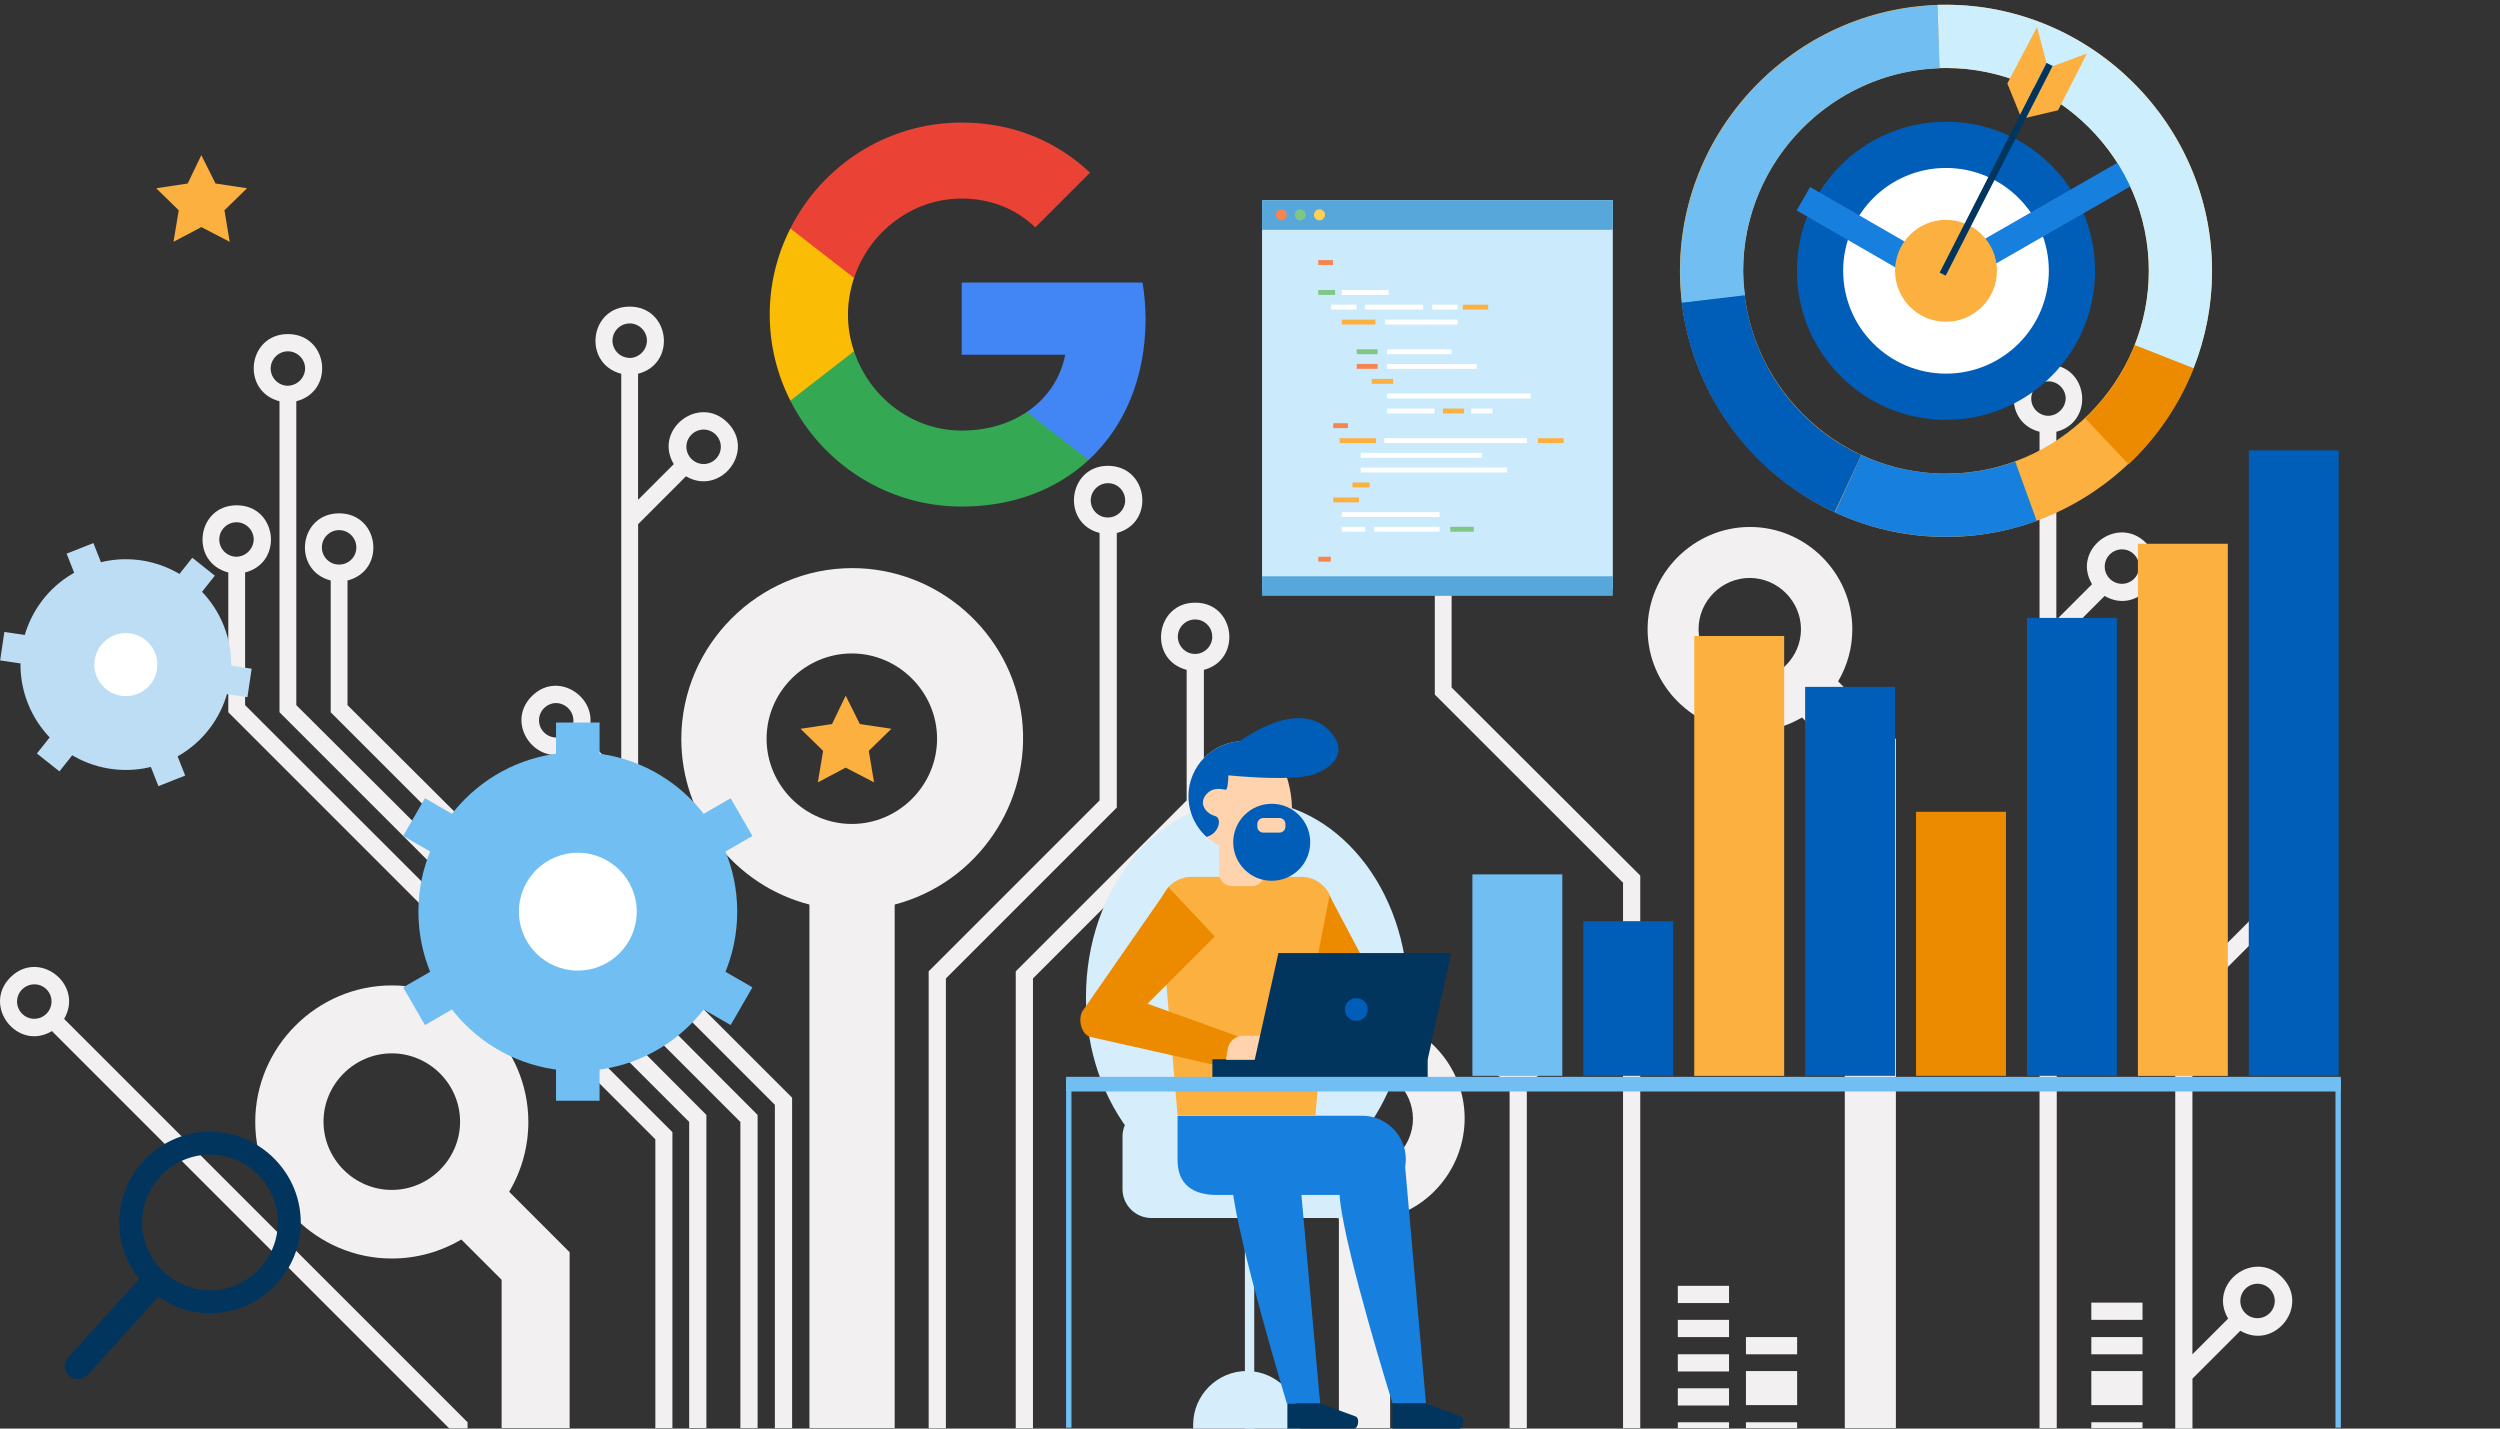 <?xml version="1.0" encoding="UTF-8" standalone="no"?><!DOCTYPE svg PUBLIC "-//W3C//DTD SVG 1.1//EN" "http://www.w3.org/Graphics/SVG/1.1/DTD/svg11.dtd"><svg width="100%" height="100%" viewBox="0 0 357 204" version="1.1" xmlns="http://www.w3.org/2000/svg" xmlns:xlink="http://www.w3.org/1999/xlink" xml:space="preserve" xmlns:serif="http://www.serif.com/" style="fill-rule:evenodd;clip-rule:evenodd;stroke-linejoin:round;stroke-miterlimit:2;"><rect x="0" y="0" width="357" height="204" fill="#333333" stroke="none"/><path d="M66.77,203.962l0,-0.862l-57.615,-57.6c2.88,-4.92 -3.6,-10.013 -7.672,-5.933c-4.073,4.08 1.02,10.613 5.932,7.673l56.723,56.722l2.632,0Zm-59.415,-60.937c0,1.35 -1.11,2.46 -2.46,2.46c-1.349,-0 -2.46,-1.11 -2.46,-2.46c0,-1.35 1.111,-2.46 2.46,-2.46c0.01,-0 0.02,-0 0.03,-0c1.333,-0 2.43,1.097 2.43,2.43c0,0.01 0,0.02 0,0.03Z" style="fill:#f2f0f0;fill-rule:nonzero;"/><path d="M35,100.695l0,-18.945c5.58,-1.44 4.56,-9.593 -1.2,-9.593c-5.76,0.001 -6.75,8.153 -1.2,9.593l0,19.958l60.983,60.982l-0,41.25l2.437,0l0,-42.27c-20.315,-20.325 -40.655,-40.65 -61.02,-60.975Zm-1.23,-21.195c-1.349,0 -2.46,-1.11 -2.46,-2.46c0,-1.35 1.111,-2.46 2.46,-2.46c1.35,-0 2.46,1.11 2.46,2.46c-0.028,1.339 -1.121,2.432 -2.46,2.46Z" style="fill:#f2f0f0;fill-rule:nonzero;"/><path d="M42.313,100.695l-0,-43.395c5.58,-1.44 4.56,-9.593 -1.2,-9.593c-5.76,0 -6.75,8.153 -1.2,9.593l-0,44.408c19.5,19.499 39,39 58.5,58.5l-0,43.709l2.46,0l-0,-44.707c-19.475,-19.545 -38.995,-39.05 -58.56,-58.515Zm-1.2,-45.608c-1.35,0 -2.46,-1.11 -2.46,-2.46c-0,-1.349 1.11,-2.46 2.46,-2.46c1.349,0 2.46,1.111 2.46,2.46c-0.032,1.336 -1.124,2.425 -2.46,2.453l-0,0.007Z" style="fill:#f2f0f0;fill-rule:nonzero;"/><path d="M81.343,203.94l-0,-25.125l-8.633,-8.632c1.793,-3.015 2.739,-6.459 2.739,-9.966c-0,-10.697 -8.803,-19.5 -19.5,-19.5c-10.698,-0 -19.5,8.803 -19.5,19.5c-0,10.697 8.802,19.5 19.5,19.5c3.493,-0 6.922,-0.939 9.929,-2.717l5.752,5.753l0,21.165l9.75,-0l-0.037,0.022Zm-15.645,-43.77c-0,5.349 -4.402,9.75 -9.75,9.75c-5.349,0 -9.75,-4.401 -9.75,-9.75c-0,-5.349 4.401,-9.75 9.75,-9.75c5.348,0 9.75,4.401 9.75,9.75Z" style="fill:#f2f0f0;fill-rule:nonzero;"/><path d="M49.625,100.695l0,-17.798c5.58,-1.44 4.56,-9.592 -1.2,-9.592c-5.76,0 -6.75,8.153 -1.2,9.593l0,18.817c19.5,19.5 39,39 58.5,58.5l0,43.71l2.46,-0l0,-44.715c-19.47,-19.545 -38.99,-39.05 -58.56,-58.515Zm-1.2,-20.078c-0.01,0.001 -0.02,0.001 -0.03,0.001c-1.333,-0 -2.43,-1.097 -2.43,-2.43c-0,-0.01 -0,-0.02 0,-0.031c0,-1.349 1.111,-2.459 2.46,-2.459c1.35,-0 2.46,1.11 2.46,2.46c0,0.01 0,0.02 0,0.03c0,1.333 -1.097,2.43 -2.43,2.43c-0.01,-0 -0.02,-0 -0.03,-0.001Z" style="fill:#f2f0f0;fill-rule:nonzero;"/><path d="M91.123,134.813l-0,-59.963l6.832,-6.833c4.92,2.88 10.013,-3.6 5.933,-7.672c-4.08,-4.073 -10.613,1.02 -7.673,5.932l-5.1,5.1l0,-18c5.58,-1.44 4.56,-9.592 -1.2,-9.592c-5.76,-0 -6.75,8.152 -1.2,9.592l0,57.068l-5.1,-5.1c2.88,-4.92 -3.6,-10.013 -7.672,-5.933c-4.073,4.08 1.02,10.613 5.932,7.673l6.833,6.832l-0,21.908l21.945,21.945l-0,46.17l2.46,-0l-0,-47.19c-7.305,-7.31 -14.635,-14.623 -21.99,-21.938Zm-9.233,-31.957c0,1.35 -1.11,2.46 -2.46,2.46c-1.349,-0 -2.46,-1.11 -2.46,-2.46c0,-1.35 1.111,-2.46 2.46,-2.46c1.333,0.031 2.421,1.119 2.453,2.452l0.007,0.008Zm8.033,-51.75c-1.35,-0 -2.46,-1.11 -2.46,-2.46c-0,-1.35 1.11,-2.46 2.46,-2.46c1.349,-0 2.46,1.11 2.46,2.46c-0.02,1.345 -1.116,2.447 -2.46,2.475l-0,-0.015Zm8.092,12.697c0,-1.349 1.111,-2.46 2.46,-2.46c1.35,0 2.46,1.111 2.46,2.46c0,1.35 -1.11,2.46 -2.46,2.46c-1.342,-0.004 -2.448,-1.102 -2.46,-2.445l0,-0.015Z" style="fill:#f2f0f0;fill-rule:nonzero;"/><path d="M42.944,174.209c-0.199,-7.109 -6.211,-12.795 -13.32,-12.597c-7.108,0.199 -12.794,6.211 -12.596,13.32c0.199,7.108 6.211,12.794 13.32,12.596c7.108,-0.198 12.794,-6.211 12.596,-13.319Zm-22.642,0.632c-0.148,-5.314 4.102,-9.808 9.416,-9.957c5.313,-0.148 9.807,4.102 9.956,9.416c0.148,5.313 -4.102,9.808 -9.416,9.956c-5.313,0.147 -9.806,-4.103 -9.954,-9.416l-0.002,0.001Z" style="fill:#02355e;fill-rule:nonzero;"/><path d="M12.495,196.369c-0.708,0.748 -1.906,0.781 -2.654,0.074c-0.748,-0.708 -0.782,-1.906 -0.074,-2.654l10.931,-12.062c0.708,-0.748 1.905,-0.781 2.654,-0.074c0.748,0.708 0.781,1.906 0.074,2.654l-10.931,12.062Z" style="fill:#02355e;fill-rule:nonzero;"/><path d="M145.925,102.488c-1.53,-12.149 -11.976,-21.362 -24.221,-21.362c-13.392,0 -24.413,11.02 -24.413,24.413c0,11.091 7.559,20.855 18.297,23.634l-0,74.767l12.172,0l0,-74.768c11.818,-3.091 19.622,-14.556 18.165,-26.684Zm-12.112,3c-0,6.677 -5.495,12.172 -12.173,12.172c-6.678,0 -12.172,-5.495 -12.172,-12.172c-0,-6.678 5.494,-12.173 12.172,-12.173c6.676,0.004 12.168,5.496 12.173,12.173Z" style="fill:#f2f0f0;fill-rule:nonzero;"/><path d="M158.218,66.518c-5.693,-0.001 -6.75,8.152 -1.2,9.592l-0,38.19l-24.405,24.405l-0,65.25l2.46,0l-0,-64.23l24.405,-24.405l-0,-39.21c5.542,-1.44 4.492,-9.592 -1.26,-9.592Zm2.46,4.92c-0.005,1.347 -1.112,2.455 -2.46,2.46c-0.011,-0 -0.021,-0 -0.031,-0c-1.333,-0 -2.43,-1.097 -2.43,-2.43c0,-0.01 0,-0.02 0.001,-0.03c0.016,-1.34 1.12,-2.434 2.46,-2.438c0.007,-0 0.015,-0 0.022,-0c1.333,-0 2.43,1.097 2.43,2.43c0,-0 0,-0 0,0l0.008,0.008Z" style="fill:#f2f0f0;fill-rule:nonzero;"/><path d="M170.653,86.063c-5.693,-0.001 -6.75,8.152 -1.2,9.592l-0,18.645l-24.405,24.405l-0,65.25l2.46,0l-0,-64.23l24.405,-24.405l-0,-19.665c5.512,-1.44 4.492,-9.652 -1.26,-9.592Zm2.46,4.86c-0,1.349 -1.111,2.46 -2.46,2.46c-1.35,-0 -2.46,-1.111 -2.46,-2.46c-0,-1.35 1.11,-2.46 2.46,-2.46c0.007,-0.001 0.015,-0.001 0.022,-0.001c1.333,0 2.43,1.097 2.43,2.43c0,0.008 0,0.015 0,0.023l0.008,0.008Z" style="fill:#f2f0f0;fill-rule:nonzero;"/><rect x="249.32" y="203.1" width="7.312" height="0.84" style="fill:#f2f0f0;"/><rect x="249.32" y="195.788" width="7.312" height="4.86" style="fill:#f2f0f0;"/><rect x="249.32" y="190.935" width="7.312" height="2.46" style="fill:#f2f0f0;"/><path d="M209,157.598c-1.063,-7.139 -7.256,-12.479 -14.473,-12.479c-8.027,0 -14.632,6.606 -14.632,14.633c-0,6.774 4.704,12.705 11.3,14.248l0,29.917l7.313,0l-0,-30.075c7.036,-2.018 11.545,-9.001 10.492,-16.245Zm-7.23,2.153c0,4.012 -3.301,7.313 -7.312,7.313c-4.012,-0 -7.313,-3.301 -7.313,-7.313c0,-4.012 3.301,-7.313 7.313,-7.313c4.005,0.017 7.296,3.308 7.312,7.313Z" style="fill:#f2f0f0;fill-rule:nonzero;"/><rect x="298.64" y="203.1" width="7.313" height="0.84" style="fill:#f2f0f0;"/><rect x="298.64" y="195.788" width="7.313" height="4.86" style="fill:#f2f0f0;"/><rect x="298.64" y="190.935" width="7.313" height="2.46" style="fill:#f2f0f0;"/><rect x="298.64" y="186.015" width="7.313" height="2.46" style="fill:#f2f0f0;"/><path d="M207.29,98.175l0,-16.192c5.58,-1.441 4.56,-9.593 -1.2,-9.593c-5.76,0 -6.75,8.153 -1.2,9.593l0,17.204l26.88,26.865l0,77.888l2.46,-0l0,-78.908c-8.945,-8.93 -17.925,-17.882 -26.94,-26.857Zm-1.14,-18.465c-1.348,-0.004 -2.456,-1.112 -2.46,-2.46c-0,-0.01 -0,-0.02 -0,-0.03c-0,-1.333 1.097,-2.43 2.43,-2.43c0.01,-0 0.02,-0 0.03,-0c1.348,0.004 2.456,1.112 2.46,2.46c0,0.008 0,0.015 0,0.023c0,1.333 -1.097,2.43 -2.43,2.43c-0.01,-0 -0.02,-0 -0.03,-0.001l0,0.008Z" style="fill:#f2f0f0;fill-rule:nonzero;"/><rect x="239.593" y="203.1" width="7.313" height="0.84" style="fill:#f2f0f0;"/><rect x="239.593" y="198.248" width="7.313" height="2.46" style="fill:#f2f0f0;"/><rect x="239.593" y="193.388" width="7.313" height="2.46" style="fill:#f2f0f0;"/><rect x="239.593" y="188.475" width="7.313" height="2.46" style="fill:#f2f0f0;"/><rect x="239.593" y="183.615" width="7.313" height="2.46" style="fill:#f2f0f0;"/><path d="M270.733,203.94l-0,-98.393l-8.25,-8.25c1.328,-2.25 2.028,-4.816 2.028,-7.428c0,-8.019 -6.598,-14.618 -14.617,-14.618c-8.019,0 -14.618,6.599 -14.618,14.618c0,8.018 6.599,14.617 14.618,14.617c2.613,0 5.178,-0.701 7.429,-2.029l6.112,6.113l0,95.37l7.313,0l-0.015,0Zm-13.553,-114.098c0,4.012 -3.301,7.313 -7.312,7.313c-4.012,0 -7.313,-3.301 -7.313,-7.313c0,-4.011 3.301,-7.312 7.313,-7.312c4.005,0.016 7.296,3.307 7.312,7.313Z" style="fill:#f2f0f0;fill-rule:nonzero;"/><path d="M216.77,144.75c-5.692,0 -6.75,8.153 -1.2,9.593l0,49.589l2.46,0l0,-49.574c5.543,-1.441 4.463,-9.653 -1.26,-9.608Zm2.52,4.86c0,1.35 -1.11,2.46 -2.46,2.46c-1.349,-0 -2.46,-1.11 -2.46,-2.46c0,-1.35 1.111,-2.46 2.46,-2.46c1.327,0.047 2.4,1.14 2.423,2.468l0.037,-0.008Z" style="fill:#f2f0f0;fill-rule:nonzero;"/><path d="M306.418,77.49c-4.08,-4.02 -10.613,1.02 -7.673,5.932l-5.1,5.1l0,-26.864c5.58,-1.44 4.56,-9.593 -1.2,-9.593c-5.76,0 -6.75,8.153 -1.2,9.593l0,142.282l2.46,0l0,-112.005l6.833,-6.833c4.92,2.88 9.982,-3.6 5.88,-7.612Zm-13.898,-18.113c-1.349,0 -2.46,-1.11 -2.46,-2.46c0,-1.349 1.111,-2.46 2.46,-2.46c1.35,0 2.46,1.111 2.46,2.46c-0.046,1.332 -1.128,2.414 -2.46,2.46Zm12.953,21.525c-0,0.003 -0,0.005 -0,0.008c-0,1.35 -1.111,2.46 -2.46,2.46c-1.35,-0 -2.46,-1.11 -2.46,-2.46c-0,-1.35 1.11,-2.46 2.46,-2.46l0.015,-0c1.333,-0 2.43,1.097 2.43,2.43c-0,0.007 -0,0.015 -0,0.022l0.015,0Z" style="fill:#f2f0f0;fill-rule:nonzero;"/><path d="M330.71,123.75c-4.08,-4.02 -10.612,1.02 -7.672,5.933l-12.413,12.442l0,61.875l2.46,0l0,-7.132l6.833,-6.833c4.92,2.88 10.012,-3.6 5.932,-7.672c-4.08,-4.073 -10.612,1.02 -7.672,5.932l-5.1,5.1l-0,-50.25l11.692,-11.692c4.92,2.88 9.953,-3.6 5.94,-7.703Zm-10.792,62.025c-0,-1.35 1.11,-2.46 2.46,-2.46c1.349,0 2.46,1.11 2.46,2.46c-0,1.35 -1.111,2.46 -2.46,2.46c-0.011,0 -0.021,0 -0.031,0c-1.333,0 -2.43,-1.097 -2.43,-2.43c0,-0.01 0,-0.02 0.001,-0.03Zm9.75,-58.5c-0,1.35 -1.111,2.46 -2.46,2.46c-1.35,0 -2.46,-1.11 -2.46,-2.46c-0,-1.35 1.11,-2.46 2.46,-2.46c1.348,-0.008 2.466,1.09 2.482,2.438l-0.022,0.022Z" style="fill:#f2f0f0;fill-rule:nonzero;"/><ellipse cx="178.063" cy="142.373" rx="22.987" ry="28.08" style="fill:#d6eefc;"/><path d="M170.383,204l-0,-0.57c-0,-4.197 3.453,-7.65 7.65,-7.65c4.196,0 7.65,3.453 7.65,7.65l-0,0.57l-15.3,0Z" style="fill:#d6eefc;fill-rule:nonzero;"/><rect x="177.77" y="154.283" width="1.335" height="49.718" style="fill:#d6eefc;"/><path d="M195.815,162.3c0,-2.281 -1.852,-4.133 -4.132,-4.133l-27.255,0c-2.281,0 -4.133,1.852 -4.133,4.133l0,7.5c0,2.281 1.852,4.132 4.133,4.132l27.255,0c2.28,0 4.132,-1.851 4.132,-4.132l0,-7.5Z" style="fill:#d6eefc;"/><path d="M194.555,159.33l-26.4,-0l0,6.337c0,3.428 2.153,4.973 5.58,4.973l20.183,-0c3.427,-0 6.832,-1.545 6.832,-4.973l0,-0.127c0,-3.401 -2.794,-6.202 -6.195,-6.21Z" style="fill:#177fdd;fill-rule:nonzero;"/><path d="M168.155,159.255l19.695,0l2.46,-29.183c0.01,-0.119 0.014,-0.239 0.014,-0.36c0,-2.468 -2.031,-4.5 -4.5,-4.5c-0.004,0 -0.009,0 -0.014,0.001l-15.645,-0c-0.005,-0.001 -0.01,-0.001 -0.014,-0.001c-2.469,0 -4.5,2.032 -4.5,4.5c-0,0.121 0.004,0.241 0.014,0.361l2.49,29.182Z" style="fill:#fbb040;fill-rule:nonzero;"/><path d="M200.488,164.708l3.142,35.7l-4.777,-0c-0,-0 -6.698,-21.428 -7.5,-29.078c-0.803,-7.65 3.832,-8.438 3.832,-8.438l5.303,1.815Z" style="fill:#177fdd;fill-rule:nonzero;"/><path d="M185.27,164.25l3.248,36.18l-4.748,0c0,0 -7.035,-23.25 -7.8,-30.87c-0.765,-7.62 4.163,-6.645 4.163,-6.645l5.137,1.335Z" style="fill:#177fdd;fill-rule:nonzero;"/><path d="M189.86,127.89l7.08,13.388l-9.562,-0.766l2.482,-12.622Z" style="fill:#ed8b00;fill-rule:nonzero;"/><path d="M166.865,126.698l-12.345,17.782c-0.57,1.222 -0.127,3.165 1.148,3.585l19.102,4.305l2.483,-4.208l-13.388,-4.83l9.608,-9.607l-6.608,-7.028Z" style="fill:#ed8b00;fill-rule:nonzero;"/><path d="M203.533,200.407l-4.688,0l0,3.593l9.503,0c0.63,0 0.84,-1.41 0.292,-1.71l-5.107,-1.883Z" style="fill:#02355e;fill-rule:nonzero;"/><path d="M188.525,200.407l-4.687,0l-0,3.593l9.502,0c0.63,0 0.84,-1.41 0.293,-1.71l-5.108,-1.883Z" style="fill:#02355e;fill-rule:nonzero;"/><rect x="173.128" y="151.267" width="30.743" height="2.603" style="fill:#02355e;"/><rect x="152.24" y="153.773" width="182.033" height="2.093" style="fill:#70bef2;"/><rect x="333.508" y="154.155" width="0.765" height="49.718" style="fill:#70bef2;"/><rect x="152.24" y="154.155" width="0.765" height="49.718" style="fill:#70bef2;"/><path d="M175.07,151.343l7.838,-0l0.577,-3.443l-5.917,0c-1.113,-0.014 -2.076,0.799 -2.25,1.897l-0.248,1.546Z" style="fill:#ffd3ae;fill-rule:nonzero;"/><path d="M179.165,151.38l24.69,0l3.383,-15.285l-24.683,0l-3.39,15.285Z" style="fill:#02355e;fill-rule:nonzero;"/><circle cx="193.685" cy="144.15" r="1.628" style="fill:#005eb8;"/><path d="M178.873,126.54l-3.06,-0c-1.003,-0.064 -1.777,-0.939 -1.718,-1.943l0,-3.75c-0.059,-1.003 0.715,-1.878 1.718,-1.942l3.06,-0c1.002,0.064 1.777,0.939 1.717,1.942l0,3.75c0.06,1.004 -0.715,1.879 -1.717,1.943Z" style="fill:#ffd3ae;fill-rule:nonzero;"/><path d="M184.085,118.89c-1.23,4.155 -4.71,3.525 -8.865,2.295c-3.268,-1.022 -5.508,-4.07 -5.508,-7.494c-0,-4.308 3.545,-7.853 7.852,-7.853c0.711,0 1.419,0.097 2.104,0.287c4.155,1.222 5.64,8.625 4.417,12.765Z" style="fill:#ffd3ae;fill-rule:nonzero;"/><path d="M173.09,110.483c0,-0.001 11.37,1.387 14.798,-0.001c3.232,-1.305 4.387,-3.63 1.92,-6.165c-3.165,-3.254 -8.25,-1.597 -12.75,1.501c-1.538,1.057 -3.968,4.665 -3.968,4.665Z" style="fill:#005eb8;fill-rule:nonzero;"/><g><clipPath id="_clip1"><path d="M184.085,118.89c-1.23,4.155 -4.71,3.525 -8.865,2.295c-3.268,-1.022 -5.508,-4.07 -5.508,-7.494c-0,-4.308 3.545,-7.853 7.852,-7.853c0.711,0 1.419,0.097 2.104,0.287c4.155,1.222 5.64,8.625 4.417,12.765Z"/></clipPath><g clip-path="url(#_clip1)"><path d="M175.43,110.003c0,-0.001 0,2.774 -0.382,2.774c-0.383,0 -1.815,-0.57 -2.865,0.75c-1.05,1.32 0.097,2.678 1.335,3c1.237,0.323 0.382,3.54 -2.58,3c-2.963,-0.54 -4.013,-7.552 -2.483,-10.23c1.53,-2.677 6.405,-5.64 8.13,-5.452c1.725,0.187 2.58,4.305 2.58,4.305l-3.735,1.852Z" style="fill:#005eb8;fill-rule:nonzero;"/></g></g><circle cx="181.603" cy="120.278" r="5.498" style="fill:#005eb8;"/><path d="M183.56,117.667c0,-0.471 -0.383,-0.855 -0.855,-0.855l-2.302,0.001c-0.472,-0.001 -0.855,0.383 -0.855,0.854l-0,0.376c-0,0.471 0.383,0.855 0.855,0.855l2.302,-0.001c0.472,0.001 0.855,-0.383 0.855,-0.854l0,-0.376Z" style="fill:#ffd3ae;"/><rect x="210.26" y="124.86" width="12.84" height="28.77" style="fill:#70bef2;"/><rect x="226.1" y="131.543" width="12.84" height="22.088" style="fill:#005eb8;"/><rect x="241.94" y="90.818" width="12.84" height="62.82" style="fill:#fbb040;"/><rect x="257.773" y="98.085" width="12.84" height="55.545" style="fill:#005eb8;"/><rect x="273.613" y="115.927" width="12.84" height="37.703" style="fill:#ed8b00;"/><rect x="289.453" y="88.238" width="12.84" height="65.392" style="fill:#005eb8;"/><rect x="305.293" y="77.648" width="12.84" height="75.99" style="fill:#fbb040;"/><rect x="321.125" y="64.313" width="12.84" height="89.325" style="fill:#005eb8;"/><path d="M277.888,0.683c-20.844,-0 -37.995,17.151 -37.995,37.995c-0,20.843 17.151,37.994 37.995,37.994c20.843,0 37.995,-17.151 37.995,-37.994c-0,-20.844 -17.152,-37.995 -37.995,-37.996Zm-0,66.961c-15.89,-0.001 -28.965,-13.076 -28.965,-28.965c-0,-15.89 13.075,-28.965 28.965,-28.965c15.889,-0.001 28.965,13.075 28.965,28.964c-0.005,15.887 -13.079,28.958 -28.965,28.958l-0,0.007Z" style="fill:#fbb040;fill-rule:nonzero;"/><circle cx="277.888" cy="38.67" r="21.285" style="fill:#005eb8;"/><circle cx="277.888" cy="38.67" r="14.685" style="fill:#fff;"/><path d="M277.348,42.045l-20.79,-12l1.927,-3.338l18.87,10.891l27.248,-15.645l1.92,3.337l-29.175,16.755Z" style="fill:#177fdd;fill-rule:nonzero;"/><circle cx="277.888" cy="38.67" r="7.275" style="fill:#fbb040;"/><path d="M277.888,9.705c15.889,0 28.964,13.075 28.964,28.965c0,3.635 -0.684,7.238 -2.017,10.62l8.408,3.315c1.74,-4.429 2.634,-9.146 2.634,-13.905c-0,-20.845 -17.144,-38.002 -37.989,-38.018l-1.208,0l0.285,9c0.308,0.068 0.615,0.023 0.923,0.023Z" style="fill:#cdeefc;fill-rule:nonzero;"/><path d="M265.79,64.988c-9.147,-4.212 -15.467,-12.899 -16.657,-22.898l-9,1.065c1.575,13.102 9.861,24.48 21.847,30l3.81,-8.167Z" style="fill:#005eb8;fill-rule:nonzero;"/><path d="M277.888,67.635c-4.177,0.004 -8.305,-0.9 -12.098,-2.647l-3.75,8.204c9.07,4.16 19.421,4.594 28.808,1.208l-3.075,-8.49c-3.17,1.147 -6.515,1.731 -9.885,1.725Z" style="fill:#177fdd;fill-rule:nonzero;"/><path d="M248.923,38.67c0.012,-15.532 12.518,-28.429 28.042,-28.92l-0.285,-9c-20.364,0.664 -36.753,17.598 -36.75,37.973c-0.001,1.503 0.087,3.006 0.263,4.5l9,-1.066c-0.16,-1.156 -0.25,-2.32 -0.27,-3.487Z" style="fill:#70bef2;fill-rule:nonzero;"/><path d="M297.77,59.738l6.195,6.57c4.067,-3.833 7.239,-8.514 9.293,-13.71l-8.408,-3.315c-1.563,3.962 -3.981,7.532 -7.08,10.455Z" style="fill:#ed8b00;fill-rule:nonzero;"/><path d="M288.479,16.426l-1.833,-4.509l4.243,-8.057l1.352,5.132l-3.762,7.434Z" style="fill:#fbb040;fill-rule:nonzero;"/><path d="M289.153,16.86l4.733,-1.113l4.131,-8.114l-4.978,1.86l-3.886,7.367Z" style="fill:#fbb040;fill-rule:nonzero;"/><path d="M293.113,9.421l-0.862,-0.44l-15.269,29.947l0.862,0.439l15.269,-29.946Z" style="fill:#02355e;"/><rect x="79.4" y="150.968" width="6.218" height="6.218" style="fill:#70bef2;"/><path d="M66.068,143.269l-3.109,-5.384l-5.385,3.109l3.109,5.384l5.385,-3.109Z" style="fill:#70bef2;"/><path d="M62.956,122.479l3.109,-5.384l-5.384,-3.109l-3.109,5.385l5.384,3.108Z" style="fill:#70bef2;"/><rect x="79.4" y="103.178" width="6.218" height="6.218" style="fill:#70bef2;"/><path d="M98.949,117.103l3.108,5.384l5.385,-3.109l-3.109,-5.384l-5.384,3.109Z" style="fill:#70bef2;"/><path d="M102.062,137.885l-3.108,5.385l5.384,3.108l3.109,-5.384l-5.385,-3.109Z" style="fill:#70bef2;"/><circle cx="82.513" cy="130.185" r="22.763" style="fill:#70bef2;"/><circle cx="82.513" cy="130.185" r="8.415" style="fill:#fff;"/><path d="M24.935,106.927l-3.822,1.511l1.51,3.822l3.823,-1.51l-1.511,-3.823Z" style="fill:#bdddf4;"/><path d="M11.043,106.937l-3.219,-2.555l-2.556,3.219l3.22,2.555l2.555,-3.219Z" style="fill:#bdddf4;"/><path d="M4.084,94.912l0.603,-4.065l-4.065,-0.604l-0.603,4.066l4.065,0.603Z" style="fill:#bdddf4;"/><path d="M11.023,82.883l3.822,-1.51l-1.51,-3.822l-3.822,1.51l1.51,3.822Z" style="fill:#bdddf4;"/><path d="M24.903,82.869l3.219,2.555l2.556,-3.219l-3.22,-2.556l-2.555,3.22Z" style="fill:#bdddf4;"/><path d="M31.872,94.889l-0.603,4.065l4.065,0.604l0.603,-4.066l-4.065,-0.603Z" style="fill:#bdddf4;"/><path d="M12.443,80.912c7.722,-3.051 16.47,0.741 19.521,8.464c3.051,7.722 -0.741,16.469 -8.464,19.521c-7.722,3.051 -16.469,-0.741 -19.521,-8.464c-3.051,-7.723 0.741,-16.47 8.464,-19.521Z" style="fill:#bdddf4;"/><path d="M16.318,90.719c2.31,-0.913 4.926,0.222 5.839,2.532c0.912,2.309 -0.222,4.926 -2.532,5.838c-2.31,0.913 -4.926,-0.221 -5.839,-2.531c-0.912,-2.31 0.222,-4.926 2.532,-5.839Z" style="fill:#fff;"/><path d="M163.587,45.535c0,-1.803 -0.16,-3.516 -0.433,-5.186l-25.82,-0l0,10.305l14.783,0c-0.663,3.381 -2.604,6.237 -5.484,8.181l0,6.854l8.82,-0c5.164,-4.775 8.134,-11.813 8.134,-20.154Z" style="fill:#4285f4;fill-rule:nonzero;"/><path d="M137.334,72.337c7.404,0 13.595,-2.468 18.119,-6.648l-8.82,-6.854c-2.466,1.643 -5.598,2.65 -9.299,2.65c-7.152,-0 -13.205,-4.821 -15.376,-11.334l-9.095,-0l-0,7.06c4.502,8.957 13.757,15.126 24.471,15.126Z" style="fill:#34a853;fill-rule:nonzero;"/><path d="M121.958,50.151c-0.571,-1.644 -0.869,-3.403 -0.869,-5.233c0,-1.827 0.32,-3.587 0.869,-5.23l0,-7.062l-9.095,-0c-1.873,3.703 -2.946,7.861 -2.946,12.292c0,4.434 1.073,8.592 2.946,12.293l9.095,-7.06Z" style="fill:#fbbc05;fill-rule:nonzero;"/><path d="M137.334,28.354c4.045,-0 7.656,1.394 10.512,4.112l7.812,-7.813c-4.729,-4.434 -10.92,-7.152 -18.324,-7.152c-10.714,0 -19.969,6.17 -24.471,15.125l9.095,7.062c2.171,-6.513 8.224,-11.334 15.376,-11.334Z" style="fill:#ea4335;fill-rule:nonzero;"/><path d="M28.751,22.155l2.025,4.05l4.5,0.675l-3.225,3.15l0.75,4.5l-4.05,-2.1l-3.975,2.1l0.75,-4.5l-3.225,-3.15l4.5,-0.675l1.95,-4.05Z" style="fill:#fbb040;fill-rule:nonzero;"/><path d="M120.765,99.344l2.025,4.05l4.5,0.675l-3.225,3.15l0.75,4.5l-4.05,-2.1l-3.975,2.1l0.75,-4.5l-3.225,-3.15l4.5,-0.675l1.95,-4.05Z" style="fill:#fbb040;fill-rule:nonzero;"/><g><rect x="180.222" y="28.586" width="50.087" height="55.585" style="fill:#cbeafb;"/><rect x="180.222" y="82.295" width="50.087" height="2.792" style="fill:#57a7db;"/><rect x="180.222" y="28.586" width="50.087" height="4.232" style="fill:#57a7db;"/><rect x="191.609" y="75.227" width="3.359" height="0.698" style="fill:#fff;"/><rect x="207.098" y="75.227" width="3.359" height="0.698" style="fill:#81c784;"/><rect x="191.609" y="73.132" width="13.961" height="0.698" style="fill:#fff;"/><rect x="188.25" y="79.503" width="1.789" height="0.698" style="fill:#f5844e;"/><rect x="188.25" y="37.138" width="2.094" height="0.698" style="fill:#f5844e;"/><rect x="188.25" y="41.413" width="2.4" height="0.698" style="fill:#81c784;"/><rect x="191.609" y="41.413" width="6.676" height="0.698" style="fill:#fff;"/><rect x="190.082" y="43.508" width="3.621" height="0.698" style="fill:#fff;"/><rect x="204.524" y="43.508" width="3.621" height="0.698" style="fill:#fff;"/><rect x="208.887" y="43.508" width="3.621" height="0.698" style="fill:#fbb040;"/><rect x="194.925" y="43.508" width="8.29" height="0.698" style="fill:#fff;"/><rect x="191.609" y="45.646" width="4.799" height="0.698" style="fill:#fbb040;"/><rect x="197.805" y="45.646" width="10.34" height="0.698" style="fill:#fff;"/><rect x="193.748" y="49.878" width="2.967" height="0.698" style="fill:#81c784;"/><rect x="193.748" y="51.972" width="2.967" height="0.698" style="fill:#f5844e;"/><rect x="198.067" y="49.878" width="9.206" height="0.698" style="fill:#fff;"/><rect x="198.067" y="51.972" width="12.784" height="0.698" style="fill:#fff;"/><rect x="195.885" y="54.11" width="3.054" height="0.698" style="fill:#fbb040;"/><rect x="198.067" y="56.204" width="20.506" height="0.698" style="fill:#fff;"/><rect x="198.067" y="58.342" width="6.763" height="0.698" style="fill:#fff;"/><rect x="206.051" y="58.342" width="3.011" height="0.698" style="fill:#fbb040;"/><rect x="210.109" y="58.342" width="3.011" height="0.698" style="fill:#fff;"/><rect x="190.388" y="60.436" width="2.094" height="0.698" style="fill:#f5844e;"/><rect x="191.304" y="62.574" width="5.192" height="0.698" style="fill:#fbb040;"/><rect x="219.62" y="62.574" width="3.665" height="0.698" style="fill:#fbb040;"/><rect x="197.674" y="62.574" width="20.375" height="0.698" style="fill:#fff;"/><rect x="194.315" y="64.669" width="17.321" height="0.698" style="fill:#fff;"/><rect x="194.315" y="66.763" width="20.899" height="0.698" style="fill:#fff;"/><rect x="193.136" y="68.9" width="2.443" height="0.698" style="fill:#fbb040;"/><rect x="190.388" y="71.038" width="3.665" height="0.698" style="fill:#fbb040;"/><rect x="196.235" y="75.227" width="9.337" height="0.698" style="fill:#fff;"/><circle cx="182.971" cy="30.681" r="0.785" style="fill:#f5844e;"/><circle cx="185.676" cy="30.681" r="0.785" style="fill:#81c784;"/><circle cx="188.425" cy="30.681" r="0.785" style="fill:#fcd156;"/></g></svg>